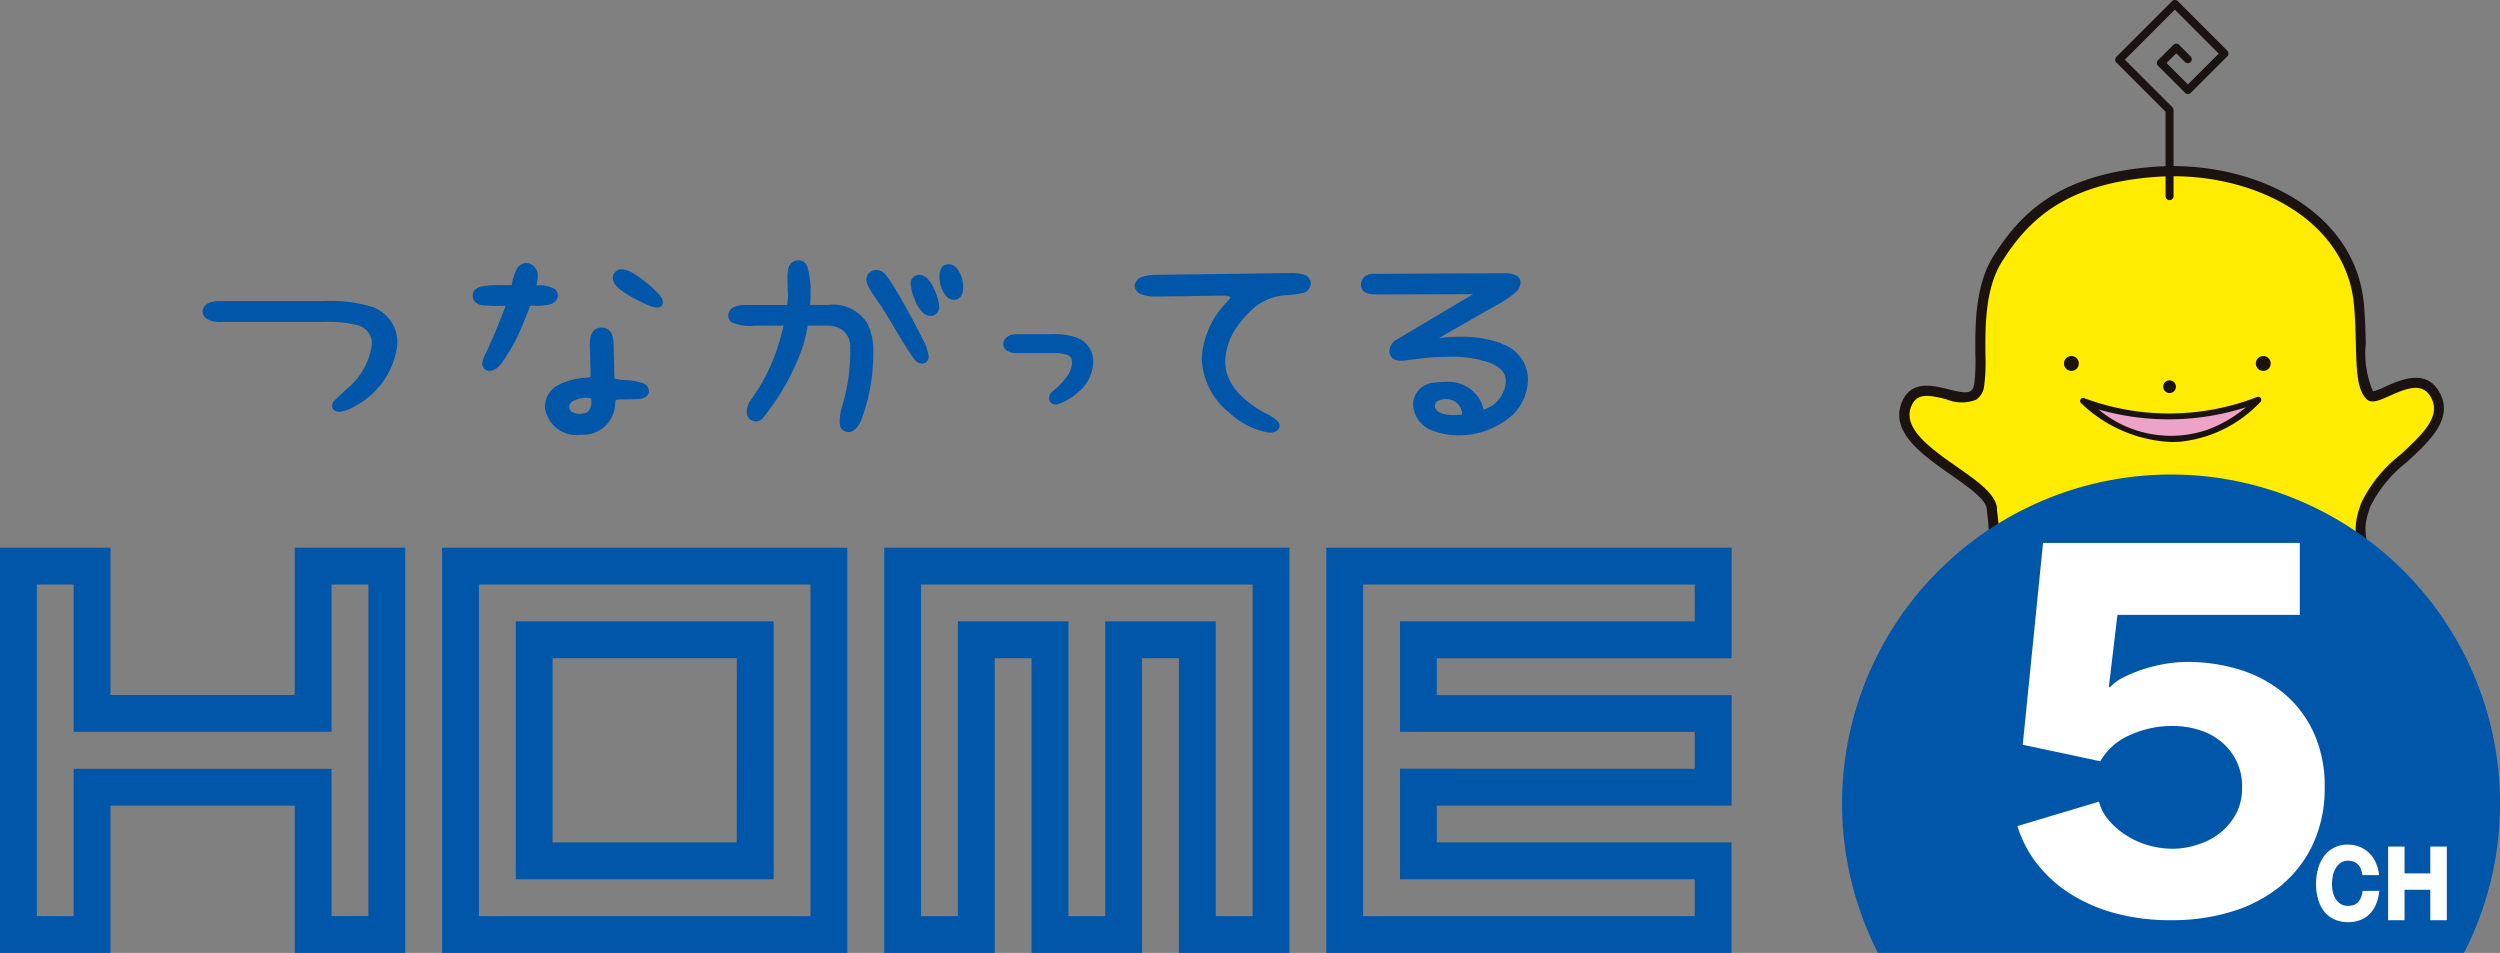 <svg id="ぽるぽる" xmlns="http://www.w3.org/2000/svg" xmlns:xlink="http://www.w3.org/1999/xlink" width="125.595" height="47.874" viewBox="0 0 125.595 47.874">
  <rect x="0" y="0" width="125.595" height="47.874" fill="#808080" stroke="none"/>
  <defs>
    <clipPath id="clip-path">
      <rect id="長方形_22" data-name="長方形 22" width="125.595" height="47.874" fill="none"/>
    </clipPath>
  </defs>
  <g id="グループ_5" data-name="グループ 5" clip-path="url(#clip-path)">
    <path id="パス_3" data-name="パス 3" d="M333.792,46.633a12.851,12.851,0,0,1,0,3.516c-.3,1.5-2.717,3.225-1.544,4.458,1.492,1.566,4.988-.662,6.837-1.719,1.411-.807,3.991-.7,6.221-.588a8.785,8.785,0,0,1,2.936.764c1.114.469,3.6,3.13,5.274,1.2,1.164-1.344.365-2.292-.515-4.288s-.782-2.589-.429-3.6c.721-2.064,4.517-3.573,3.51-5.5-.837-1.6-2.93.366-3.3,0-.6-.6-.367-2.381-.554-4.541-.4-4.608-5.439-7.058-10.27-6.691-4.636.352-6.514,2.23-7.864,4.343-1.3,2.039-.711,5.152-.948,6.383-.321,1.673-2.959-.879-3.666.986-.843,2.22,4.324,3.785,4.309,5.274" transform="translate(-233.731 -21.011)" fill="#ffec00"/>
    <path id="パス_4" data-name="パス 4" d="M333.038,54.794a2.1,2.1,0,0,1-1.593-.624c-.872-.917-.1-2.035.586-3.023a5.145,5.145,0,0,0,.894-1.658,12.67,12.67,0,0,0,0-3.432.263.263,0,0,1,0-.038c.005-.5-.914-1.14-1.8-1.762-1.428-1-3.046-2.133-2.49-3.6.446-1.177,1.554-.9,2.363-.7.441.11.9.225,1.112.088.032-.021.131-.084.179-.335a9.006,9.006,0,0,0,.059-1.5c-.01-1.471-.025-3.486.925-4.972,1.341-2.1,3.245-4.093,8.057-4.458,4.854-.369,10.124,2.118,10.539,6.919.061.7.078,1.372.093,1.962a4.862,4.862,0,0,0,.363,2.4,3.009,3.009,0,0,0,.6-.23c.786-.353,2.1-.943,2.761.318.682,1.3-.507,2.4-1.657,3.463a6.519,6.519,0,0,0-1.838,2.233c-.323.929-.441,1.462.421,3.418.142.321.282.615.411.888.691,1.455,1.147,2.416.064,3.665-1.423,1.643-3.344.326-4.614-.547a6.591,6.591,0,0,0-.947-.587l-.057-.024a8.428,8.428,0,0,0-2.795-.721c-1.976-.1-4.683-.245-6.083.556-.14.08-.289.166-.446.257-1.485.862-3.517,2.041-5.1,2.041m.384-8.79a12.846,12.846,0,0,1,0,3.582,5.457,5.457,0,0,1-.974,1.847c-.762,1.1-1.185,1.811-.635,2.39,1.242,1.3,4.272-.454,6.082-1.5.158-.092.308-.179.449-.259,1.411-.807,3.813-.754,6.359-.621a8.888,8.888,0,0,1,2.964.76l.057.024a6.789,6.789,0,0,1,1.036.635c1.542,1.059,2.9,1.838,3.95.632.868-1,.532-1.71-.138-3.121-.132-.277-.273-.575-.417-.9-.892-2.023-.823-2.676-.436-3.786a6.838,6.838,0,0,1,1.971-2.436c1.1-1.019,2.057-1.9,1.553-2.861-.409-.781-1.165-.518-2.11-.093-.5.224-.892.4-1.141.154-.478-.477-.5-1.437-.536-2.766-.015-.582-.031-1.241-.091-1.931-.389-4.492-5.391-6.814-10-6.462-4.592.349-6.4,2.238-7.672,4.228-.87,1.361-.856,3.29-.846,4.7a9.233,9.233,0,0,1-.068,1.6.959.959,0,0,1-.4.664,1.978,1.978,0,0,1-1.5-.024c-.923-.231-1.5-.32-1.771.388-.417,1.1,1.031,2.114,2.309,3.009,1.076.754,2.008,1.406,2.016,2.159" transform="translate(-233.11 -20.4)" fill="#1a1311"/>
    <path id="パス_5" data-name="パス 5" d="M368.633,10.055a.2.2,0,0,1-.2-.2V5.611L365.962,3.14a.2.2,0,0,1,0-.284l2.8-2.8a.2.2,0,0,1,.284,0l2.49,2.489a.2.2,0,0,1,0,.285L369.7,4.666a.207.207,0,0,1-.285,0l-1.359-1.359a.2.2,0,0,1,0-.284l.771-.772a.2.2,0,0,1,.284,0l.582.582a.2.2,0,1,1-.284.285l-.44-.439-.487.487,1.074,1.075,1.549-1.549L368.9.485,366.389,3l2.387,2.387a.2.2,0,0,1,.059.142V9.854a.2.2,0,0,1-.2.2" transform="translate(-259.64 0)" fill="#1a1311"/>
    <path id="パス_6" data-name="パス 6" d="M360.347,69.2a12.247,12.247,0,0,0,8.8-.06s-3.815,4.4-8.8.06" transform="translate(-255.698 -49.062)" fill="#eda3c6"/>
    <path id="パス_7" data-name="パス 7" d="M364.442,70.9a6.968,6.968,0,0,1-4.561-1.952.151.151,0,0,1,.161-.251,12.2,12.2,0,0,0,8.688-.063.151.151,0,0,1,.168.239,6.406,6.406,0,0,1-4.074,2.013q-.191.013-.382.013m-3.688-1.638a5.661,5.661,0,0,0,5.437,1.033,6.463,6.463,0,0,0,1.972-1.14,12.737,12.737,0,0,1-7.41.107" transform="translate(-255.331 -48.693)" fill="#1a1311"/>
    <path id="パス_8" data-name="パス 8" d="M357.416,61.593a.373.373,0,1,1-.374.373.374.374,0,0,1,.374-.373" transform="translate(-253.353 -43.706)" fill="#1a1311"/>
    <path id="パス_9" data-name="パス 9" d="M390.608,61.593a.373.373,0,1,1-.374.373.373.373,0,0,1,.374-.373" transform="translate(-276.905 -43.706)" fill="#1a1311"/>
    <path id="パス_10" data-name="パス 10" d="M374.527,65.795a.319.319,0,1,1-.318.319.319.319,0,0,1,.318-.319" transform="translate(-265.534 -46.687)" fill="#1a1311"/>
    <path id="パス_11" data-name="パス 11" d="M76.478,115.1H96.836V94.74H76.478Zm18.508-1.85H78.329V96.591H94.986Z" transform="translate(-54.268 -67.226)" fill="#0057aa"/>
    <path id="パス_12" data-name="パス 12" d="M89.226,120.444h12.956V107.488H89.226Zm11.1-1.85H91.076v-9.255h9.255Z" transform="translate(-63.314 -76.272)" fill="#0057aa"/>
    <path id="パス_13" data-name="パス 13" d="M14.806,94.74v7.4H5.552v-7.4H0V115.1H5.552v-7.4h9.255v7.4h5.553V94.74Zm3.7,18.509h-1.85v-7.4H3.7v7.4H1.85V96.591H3.7v7.4H16.657v-7.4h1.85Z" transform="translate(0 -67.226)" fill="#0057aa"/>
    <path id="パス_14" data-name="パス 14" d="M173.317,94.74H152.959V115.1h5.552V100.293h1.85V115.1h5.552V100.293h1.852V115.1h5.552Zm-9.253,3.7V113.25h-1.851V98.441H156.66V113.25h-1.851V96.591h16.658V113.25h-1.851V98.441Z" transform="translate(-108.538 -67.226)" fill="#0057aa"/>
    <path id="パス_15" data-name="パス 15" d="M229.436,94.74V115.1l20.359,0v-5.552H234.987V107.7H249.8v-5.553H234.987v-1.85H249.8V94.74Zm18.51,3.7H233.138v5.553h14.808v1.851H233.138V111.4h14.808v1.85H231.287V96.591h16.659Z" transform="translate(-162.805 -67.226)" fill="#0057aa"/>
    <path id="パス_16" data-name="パス 16" d="M56.575,45.618a1.075,1.075,0,0,0-.462-.138.444.444,0,0,0-.411.246.381.381,0,0,0-.046.19c.024.332.275.509.524.693a6.978,6.978,0,0,0,.746.436l.1-.191-.1.191c.08.038.248.121.424.2a1.53,1.53,0,0,0,.535.159h.008a.277.277,0,0,0,.255-.146l.006-.013,0-.009a.27.27,0,0,0,.021-.1.7.7,0,0,0-.222-.42,5.992,5.992,0,0,0-1.381-1.1m43.708,3.58a5.8,5.8,0,0,0-2.032-.328,9.413,9.413,0,0,0-1.082.067c.926-.533,2.45-1.406,2.887-1.65a5.517,5.517,0,0,0,1.032-.708l.009-.01,0,0a.668.668,0,0,0,.163-.417c0-.016,0-.039,0-.058a.4.4,0,0,0-.189-.286,1.051,1.051,0,0,0-.533-.128l-6.629.029h-.032a.791.791,0,0,0-.341.071.541.541,0,0,0-.29.487.446.446,0,0,0,.328.421,1.414,1.414,0,0,0,.432.058c.1,0,.191-.01.227,0h.248c.769,0,3.123-.009,4.4-.013L95.044,49.01a.673.673,0,0,0-.366.565.585.585,0,0,0,0,.076.463.463,0,0,0,.236.354.778.778,0,0,0,.344.075,2.264,2.264,0,0,0,.319-.033l.108-.022a.154.154,0,0,1,.035,0v0c.087,0,.281-.037.642-.076a12.663,12.663,0,0,1,1.33-.071,5.544,5.544,0,0,1,2.045.31c.639.267.777.58.786.905a1.148,1.148,0,0,1-.044.294,1.522,1.522,0,0,1-.75,1,1.977,1.977,0,0,1-.328.148,1.744,1.744,0,0,0-.243-.6,1.86,1.86,0,0,0-1.68-.8,3.5,3.5,0,0,0-.545.041,1.114,1.114,0,0,0-1.07,1.092,1.467,1.467,0,0,0,.986,1.323,3.587,3.587,0,0,0,1.288.23,4.05,4.05,0,0,0,2.767-1.062,2.569,2.569,0,0,0,.73-1.734,1.891,1.891,0,0,0-1.355-1.809m-1.956,3.56a1.2,1.2,0,0,1-.143.012,2.7,2.7,0,0,1-.315.016c-.756-.006-.909-.3-.909-.459a.3.3,0,0,1,.243-.291A1.048,1.048,0,0,1,97.475,52a.8.8,0,0,1,.852.731ZM43.448,47.334a7.2,7.2,0,0,0-2.292-.258H35.913a1.693,1.693,0,0,0-.459.06.728.728,0,0,0-.259.138.441.441,0,0,0,.026.672,1.3,1.3,0,0,0,.784.179h5.167a5.745,5.745,0,0,1,1.646.16.948.948,0,0,1,.736.991,3.5,3.5,0,0,1-1.314,2.259c-.258.245-.411.391-.509.487s-.159.137-.175.31a.29.29,0,0,0,.159.264.448.448,0,0,0,.214.042,1.7,1.7,0,0,0,.753-.272,4.024,4.024,0,0,0,2.153-3.118,1.888,1.888,0,0,0-1.384-1.915m9.281-.206A.412.412,0,0,0,52.9,46.8v0a.427.427,0,0,0-.16-.326,1.388,1.388,0,0,0-.806-.188h-.113a2.477,2.477,0,0,0,.067-.478.582.582,0,0,0-.092-.349.615.615,0,0,0-.484-.294.592.592,0,0,0-.483.311l.182.1-.185-.1a2.793,2.793,0,0,0-.244.788c0,.006,0,.009,0,.012h-.747a4.125,4.125,0,0,0-.764.064.716.716,0,0,0-.3.134.416.416,0,0,0-.15.328.43.43,0,0,0,.109.31.666.666,0,0,0,.442.181c.166.02.373.025.632.033l.006-.214,0,.214.463-.008c-.37,1.019-.921,2.234-.975,2.345a1.451,1.451,0,0,0-.2.555.329.329,0,0,0,.018.109.369.369,0,0,0,.351.261h.005a.817.817,0,0,0,.52-.286A8.918,8.918,0,0,0,51.155,48.2c.126-.3.247-.6.353-.886h.034l.393,0a2.641,2.641,0,0,0,.5-.054.738.738,0,0,0,.29-.127m4.4,4.056a3.01,3.01,0,0,0-.8-.143l-.02.209.017-.209a2.381,2.381,0,0,1-.568-.072v0s0,0-.007-.025a.575.575,0,0,1-.012-.148L55.7,49.274a1.713,1.713,0,0,0-.072-.484.553.553,0,0,0-.536-.38h-.025a.522.522,0,0,0-.483.335,1.185,1.185,0,0,0-.08.469c0,.035,0,.063,0,.1l.039,1.376v.035a.631.631,0,0,1-.013.146l-.009.02s0,0-.008.005a.669.669,0,0,1-.164.03,3.415,3.415,0,0,0-1.465.389,1.224,1.224,0,0,0-.635,1.083v.051A1.594,1.594,0,0,0,53.993,53.8H54c.026,0,.045-.005.067-.005a1.614,1.614,0,0,0,1.708-1.54,1.462,1.462,0,0,1,.026-.189c0-.013,0-.022.007-.022a.9.9,0,0,1,.24-.023c.118-.006.717-.01.835-.018a.868.868,0,0,0,.315-.058.4.4,0,0,0,.277-.316V51.6a.45.45,0,0,0-.345-.412m-2.64,1.339c-.07.11-.172.2-.479.217h-.025a.734.734,0,0,1-.357-.089.29.29,0,0,1-.159-.276v-.008c0-.1.051-.185.2-.274a1.369,1.369,0,0,1,.635-.16h.033c.194,0,.232.042.232.048s.012.016.012.075v.076a.784.784,0,0,1-.089.391M66.5,47.275h-.931c.015-.211.025-.424.025-.638a4.651,4.651,0,0,0-.156-1.272.464.464,0,0,0-.453-.335.537.537,0,0,0-.3.092.521.521,0,0,0-.21.319,2.1,2.1,0,0,0-.042.508c0,.223.009.516.031.912-.006.038-.018.184-.047.415H62.274a1.465,1.465,0,0,0-.436.067.5.5,0,0,0-.381.453.412.412,0,0,0,.176.35,2.329,2.329,0,0,0,1.17.167h1.432c-.02.1-.046.206-.076.315a9.776,9.776,0,0,1-1.628,3.508l-.018.031a1.12,1.12,0,0,0-.129.47.5.5,0,0,0,.1.315.531.531,0,0,0,.353.173h.016v0h.026a.517.517,0,0,0,.3-.15,11.843,11.843,0,0,0,2.031-3.635,7.07,7.07,0,0,0,.241-1.03h1.006a1.259,1.259,0,0,1,.73.219,1,1,0,0,1,.392.8l.21-.007-.21.019s.008.124.008.354a9.441,9.441,0,0,1-.391,2.606,2.879,2.879,0,0,0-.139.823.877.877,0,0,0,.021.226l0,.026.013.026a.471.471,0,0,0,.4.261c.24-.009.428-.182.619-.529a9.424,9.424,0,0,0,.631-3.38v-.016a3.137,3.137,0,0,0-.281-1.515,2.015,2.015,0,0,0-1.961-.953m4.7,1.668c-.1-.211-.5-.988-.927-1.738-.211-.379-.425-.743-.613-1.033-.092-.143-.175-.265-.256-.367a.744.744,0,0,0-.252-.226.65.65,0,0,0-.261-.055.486.486,0,0,0-.45.281A.494.494,0,0,0,68.4,46c.022.335.24.6.791,1.411.141.206.523.864.889,1.469.185.307.364.6.517.824.075.111.146.213.2.284a.57.57,0,0,0,.206.19.451.451,0,0,0,.188.038l.013,0a.314.314,0,0,0,.284-.185.425.425,0,0,0,.038-.184,2.288,2.288,0,0,0-.331-.9Zm.168-3.074-.118.175.114-.179a.609.609,0,0,0-.315-.1.45.45,0,0,0-.373.21.444.444,0,0,0-.054.227,2.394,2.394,0,0,0,.214.819,1.6,1.6,0,0,0,.474.705.6.6,0,0,0,.319.1h.009a.44.44,0,0,0,.36-.21.5.5,0,0,0,.06-.24,2.363,2.363,0,0,0-.223-.823,1.625,1.625,0,0,0-.466-.689m1.515-.495a.575.575,0,0,0-.36-.139.421.421,0,0,0-.328.152.715.715,0,0,0-.121.457,1.466,1.466,0,0,0,.369,1.036.579.579,0,0,0,.361.147h.009a.42.42,0,0,0,.319-.16.717.717,0,0,0,.125-.456,1.474,1.474,0,0,0-.374-1.037M78.933,48.9a3.592,3.592,0,0,0-1.243-.159H75.952a1,1,0,0,0-.366.07.637.637,0,0,0-.188.131.4.4,0,0,0-.121.29.409.409,0,0,0,.181.335.954.954,0,0,0,.55.125h1.779a2.1,2.1,0,0,1,.68.08c.178.086.252.128.265.412a1.447,1.447,0,0,1-.381.835,3.37,3.37,0,0,1-.458.479,2.226,2.226,0,0,0-.2.173.453.453,0,0,0-.122.278.333.333,0,0,0,.173.286.392.392,0,0,0,.169.042.511.511,0,0,0,.2-.051A3.087,3.087,0,0,0,79.1,51.6a2,2,0,0,0,.692-1.454,1.249,1.249,0,0,0-.859-1.241m11.414-3.165a2.346,2.346,0,0,0-.656-.071h-.055l-6.712.091a2.253,2.253,0,0,0-.6.08.547.547,0,0,0-.453.479v.016a.492.492,0,0,0,.39.416,2.061,2.061,0,0,0,.654.1h.026l3.434-.047h.009a.6.6,0,0,1,.233.038c.059.033.055.038.059.055s-.028.084-.117.181a4.376,4.376,0,0,0-1.314,2.893,3.644,3.644,0,0,0,1.407,2.731,3.832,3.832,0,0,0,2.006.991.653.653,0,0,0,.134-.012.687.687,0,0,0,.248-.105.285.285,0,0,0,.118-.227A.4.4,0,0,0,89,53.056a2.386,2.386,0,0,0-.578-.35c-1.558-.871-2-1.8-2-2.615a3.174,3.174,0,0,1,.622-1.751,4.436,4.436,0,0,1,.432-.541,2.024,2.024,0,0,1,.193-.193,2.719,2.719,0,0,1,1.821-.823,4.782,4.782,0,0,0,.806-.108.51.51,0,0,0,.428-.488.494.494,0,0,0-.38-.452" transform="translate(-24.872 -31.952)" fill="#0057aa"/>
    <path id="パス_17" data-name="パス 17" d="M351.71,98.6a16.527,16.527,0,1,0-31.252,7.508H349.9A16.377,16.377,0,0,0,351.71,98.6" transform="translate(-226.114 -58.237)" fill="#0057aa"/>
    <path id="パス_18" data-name="パス 18" d="M363.844,109.029a6,6,0,0,1-1.6,2.092,7.156,7.156,0,0,1-2.435,1.3,10.2,10.2,0,0,1-3.095.448,10.552,10.552,0,0,1-2.786-.343,8.038,8.038,0,0,1-2.255-.966,6.654,6.654,0,0,1-1.67-1.49,5.954,5.954,0,0,1-1.017-1.929l4.1-1.228a2.289,2.289,0,0,0,.5.944,3.732,3.732,0,0,0,.862.743,4.077,4.077,0,0,0,1.1.5,4.387,4.387,0,0,0,1.235.179,3.982,3.982,0,0,0,1.255-.207,3.4,3.4,0,0,0,1.13-.588,3.1,3.1,0,0,0,.8-.955,2.687,2.687,0,0,0,.306-1.3,2.866,2.866,0,0,0-1.107-2.374,3.2,3.2,0,0,0-1.13-.565,4.29,4.29,0,0,0-1.255-.179,5.079,5.079,0,0,0-2.142.459,3.1,3.1,0,0,0-1.485,1.314l-3.9-.83,1.02-10.138h12.9v3.613h-9.163l-.428,3.594.047.051a2.266,2.266,0,0,1,.659-.491,7.152,7.152,0,0,1,.95-.4,8.374,8.374,0,0,1,1.123-.284,7.208,7.208,0,0,1,1.169-.105,8.94,8.94,0,0,1,2.58.374,6.41,6.41,0,0,1,2.2,1.154,5.62,5.62,0,0,1,1.53,1.957,6.382,6.382,0,0,1,.581,2.826,6.574,6.574,0,0,1-.581,2.826" transform="translate(-247.637 -66.64)" fill="#fff"/>
    <path id="パス_19" data-name="パス 19" d="M400.761,147.266a1.9,1.9,0,0,1,.311-.608,1.422,1.422,0,0,1,1.177-.547,1.553,1.553,0,0,1,.547.094,1.448,1.448,0,0,1,.477.287,1.487,1.487,0,0,1,.353.479,2.033,2.033,0,0,1,.187.673h-.844a1.23,1.23,0,0,0-.085-.345.657.657,0,0,0-.166-.22.526.526,0,0,0-.22-.125.858.858,0,0,0-.251-.037.625.625,0,0,0-.346.094.877.877,0,0,0-.246.251,1.216,1.216,0,0,0-.15.353,2.448,2.448,0,0,0-.058.41,1.97,1.97,0,0,0,.034.43,1.18,1.18,0,0,0,.141.368.83.83,0,0,0,.257.264.685.685,0,0,0,.381.1.874.874,0,0,0,.252-.037.58.58,0,0,0,.219-.122.711.711,0,0,0,.158-.231,1.069,1.069,0,0,0,.093-.365h.84a2.251,2.251,0,0,1-.182.722,1.586,1.586,0,0,1-.356.491,1.311,1.311,0,0,1-.479.276,1.651,1.651,0,0,1-.554.085,1.594,1.594,0,0,1-.661-.13,1.335,1.335,0,0,1-.516-.384,1.686,1.686,0,0,1-.32-.617,2.814,2.814,0,0,1-.11-.84,3.075,3.075,0,0,1,.117-.772" transform="translate(-284.292 -103.678)" fill="#fff"/>
    <path id="パス_20" data-name="パス 20" d="M413.94,148.625v1.53h-.826v-3.7h.826v1.347h1.294v-1.347h.829v3.7h-.829v-1.53Z" transform="translate(-293.141 -103.925)" fill="#fff"/>
  </g>
</svg>